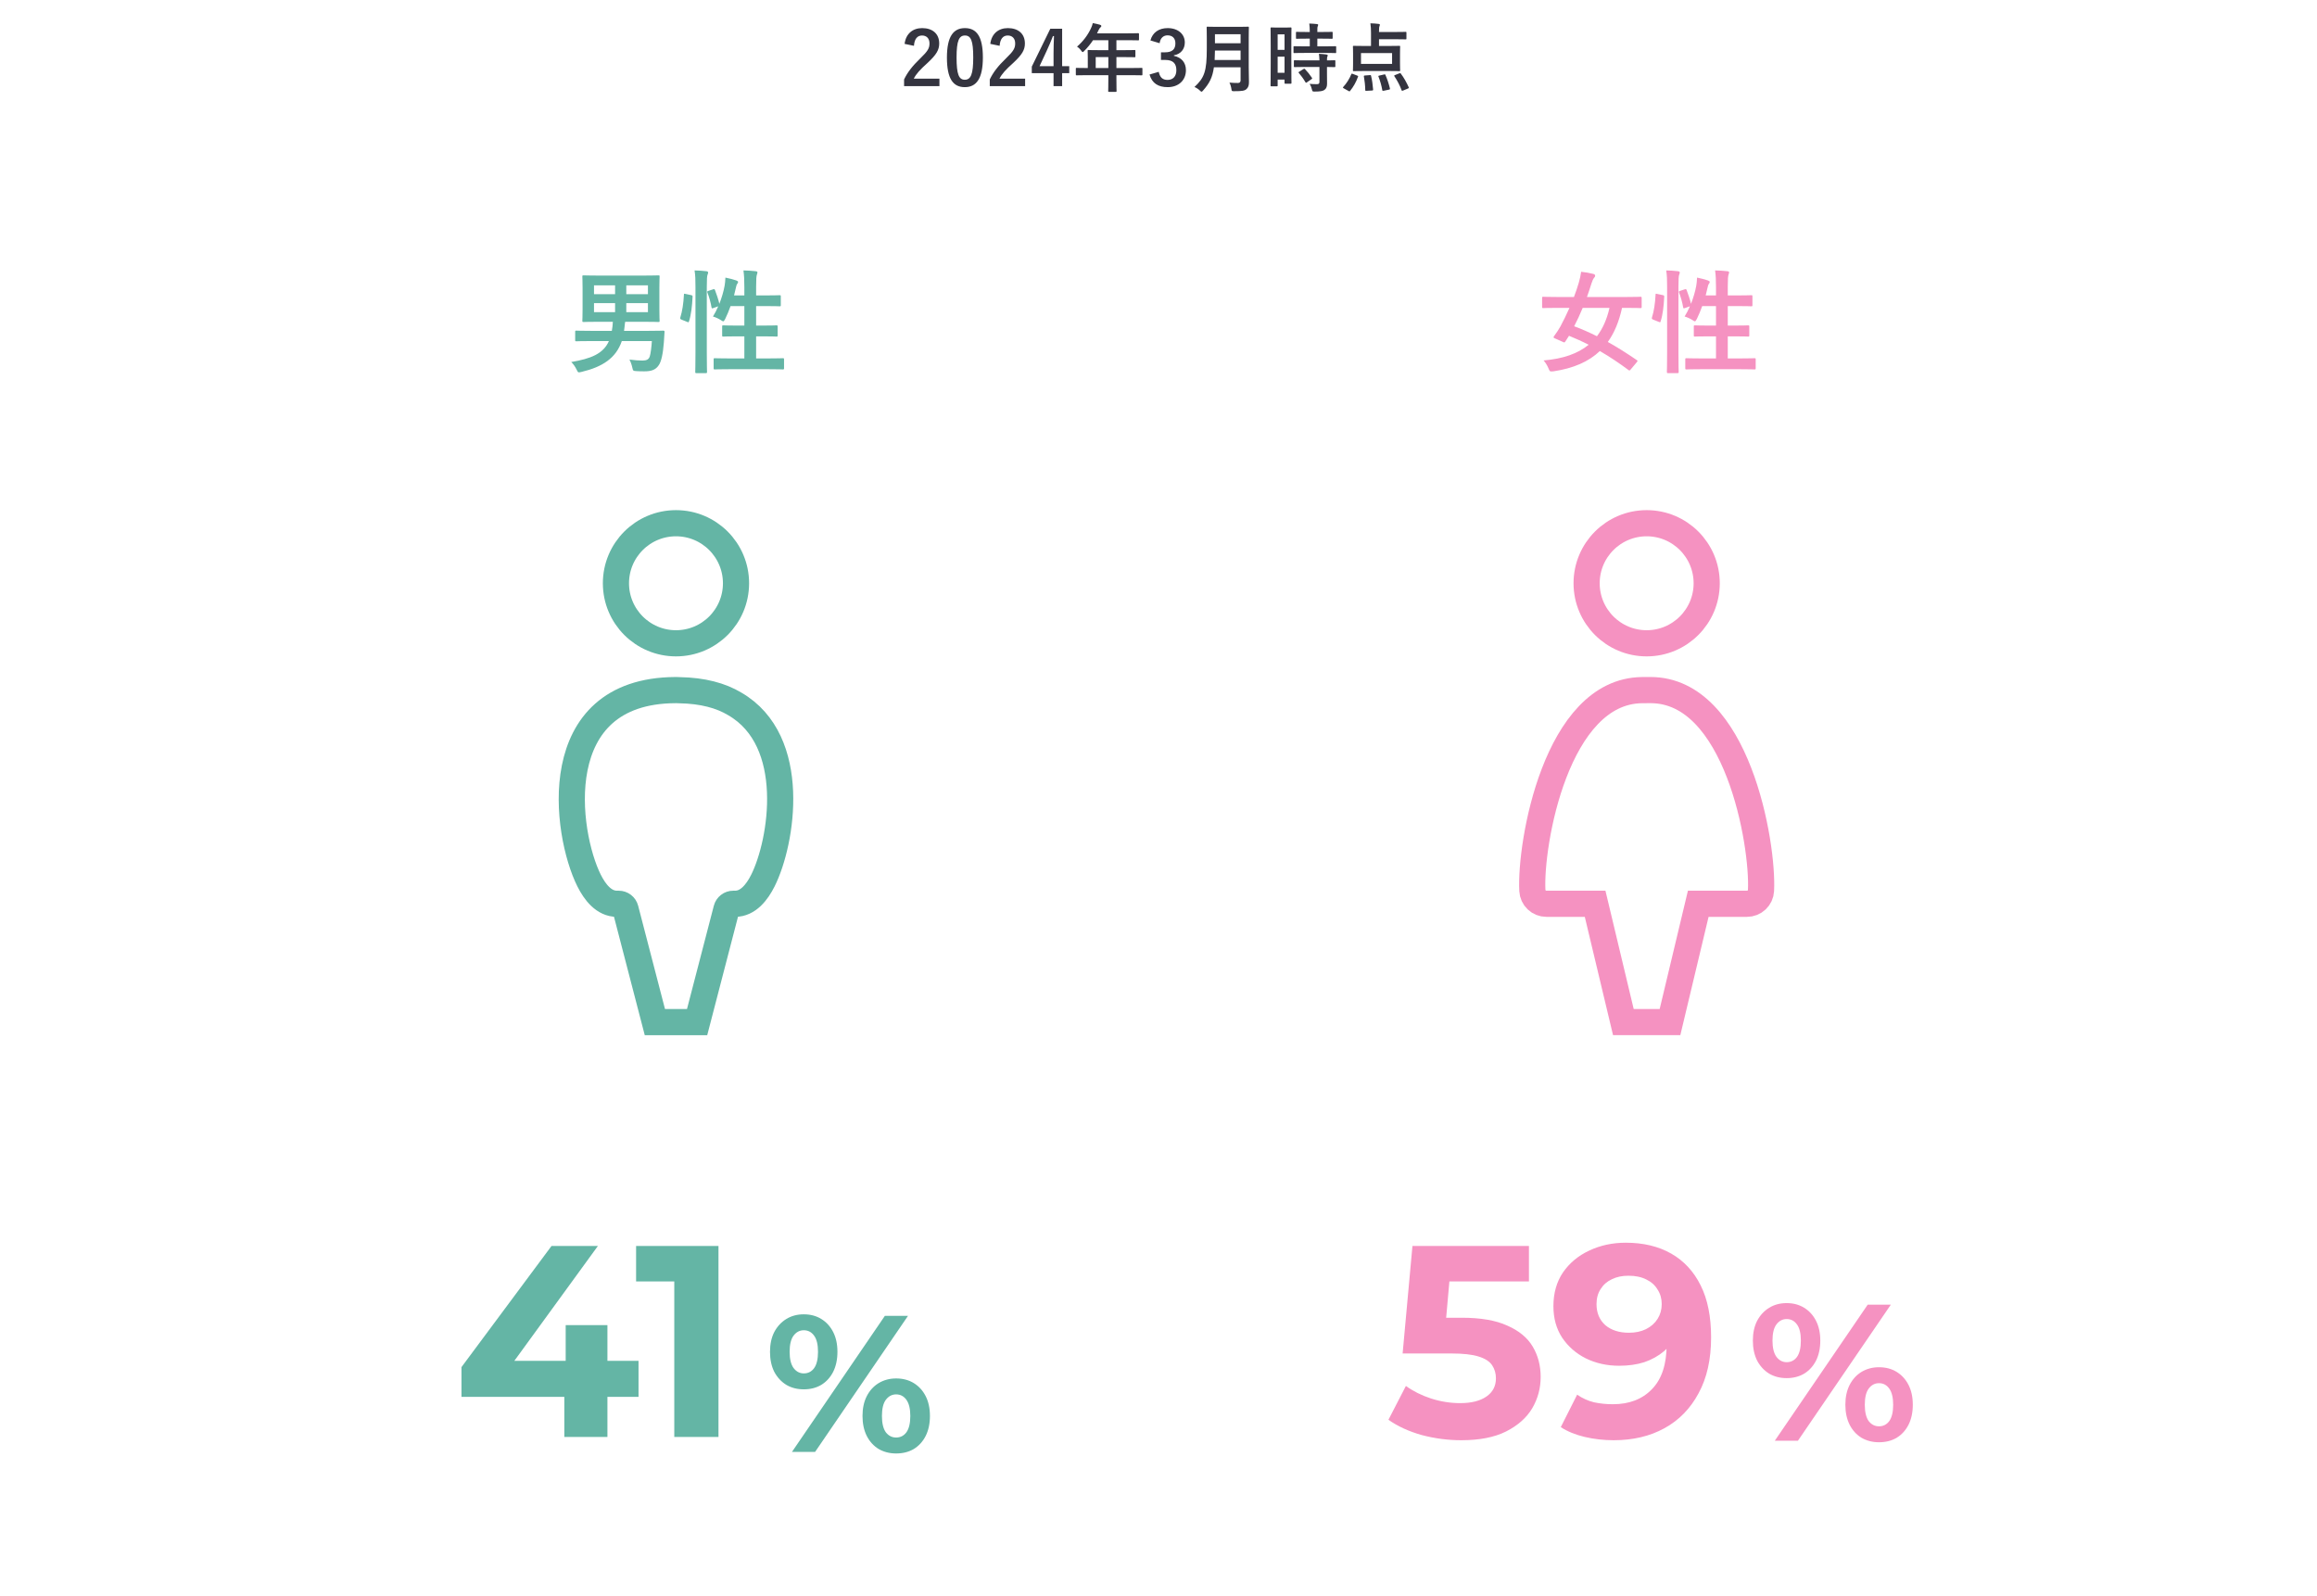 <svg width="620" height="427" viewBox="0 0 620 427" fill="none" xmlns="http://www.w3.org/2000/svg">
<mask id="mask0_702_1303" style="mask-type:luminance" maskUnits="userSpaceOnUse" x="0" y="4" width="620" height="423">
<path d="M620 4.5H0V426.5H620V4.5Z" fill="white"/>
</mask>
<g mask="url(#mask0_702_1303)">
<path d="M174.43 91.26H166.39C164.83 95.85 161.17 98.19 155.62 99.51C155.26 99.6 155.05 99.63 154.9 99.63C154.63 99.63 154.54 99.42 154.27 98.85C153.91 98.1 153.37 97.35 152.86 96.87C158.08 95.97 161.41 94.71 162.94 91.26H158.2C155.35 91.26 154.42 91.32 154.24 91.32C153.94 91.32 153.91 91.29 153.91 91.02V88.8C153.91 88.5 153.94 88.47 154.24 88.47C154.42 88.47 155.35 88.53 158.2 88.53H163.72C163.87 87.72 163.96 86.91 163.99 86.1H160.36C157.42 86.1 156.37 86.16 156.19 86.16C155.86 86.16 155.83 86.13 155.83 85.83C155.83 85.62 155.89 84.78 155.89 82.77V77.07C155.89 75.09 155.83 74.22 155.83 74.01C155.83 73.71 155.86 73.68 156.19 73.68C156.37 73.68 157.42 73.74 160.36 73.74H172C174.94 73.74 175.96 73.68 176.17 73.68C176.47 73.68 176.5 73.71 176.5 74.01C176.5 74.19 176.44 75.09 176.44 77.07V82.77C176.44 84.78 176.5 85.65 176.5 85.83C176.5 86.13 176.47 86.16 176.17 86.16C175.96 86.16 174.94 86.1 172 86.1H167.29C167.23 86.34 167.2 86.7 167.14 87.3C167.11 87.72 167.05 88.14 166.99 88.53H173.44C176.29 88.53 177.28 88.47 177.46 88.47C177.76 88.47 177.85 88.56 177.82 88.86L177.64 91.65C177.4 94.71 176.95 96.78 176.26 97.74C175.42 99 174.22 99.36 172.42 99.36C171.64 99.36 171.13 99.36 170.26 99.3C169.42 99.24 169.39 99.24 169.18 98.28C169 97.47 168.7 96.69 168.43 96.21C169.87 96.39 170.83 96.48 171.88 96.48C173.02 96.48 173.59 96.18 173.86 95.4C174.1 94.74 174.34 92.79 174.43 91.26ZM173.38 83.52V81.12H167.59V83.52H173.38ZM173.38 76.35H167.59V78.72H173.38V76.35ZM158.95 83.52H164.59V81.12H158.95V83.52ZM158.95 78.72H164.59V76.35H158.95V78.72ZM189.61 77.82L190.78 77.43C191.11 77.31 191.2 77.34 191.32 77.61C191.74 78.75 192.22 80.07 192.49 81.3C193.12 79.68 193.63 77.97 193.9 76.44C193.99 75.9 194.08 75.18 194.11 74.28C195.1 74.46 196.39 74.82 196.99 75.03C197.38 75.18 197.5 75.3 197.5 75.45C197.5 75.66 197.44 75.72 197.32 75.87C197.14 76.11 197.02 76.44 196.96 76.8C196.81 77.52 196.63 78.27 196.42 79.05H199.18V76.89C199.18 74.76 199.12 73.83 198.94 72.36C200.08 72.39 201.19 72.45 202.21 72.57C202.51 72.6 202.69 72.72 202.69 72.87C202.69 73.08 202.6 73.26 202.54 73.47C202.39 73.92 202.33 74.61 202.33 76.8V79.05H204.85C207.52 79.05 208.42 78.99 208.6 78.99C208.9 78.99 208.93 79.02 208.93 79.32V81.63C208.93 81.93 208.9 81.96 208.6 81.96C208.42 81.96 207.52 81.9 204.85 81.9H202.33V87.12H203.95C206.65 87.12 207.58 87.06 207.76 87.06C208.06 87.06 208.09 87.09 208.09 87.39V89.73C208.09 90.03 208.06 90.06 207.76 90.06C207.58 90.06 206.65 90 203.95 90H202.33V95.91H205.36C208.3 95.91 209.29 95.85 209.47 95.85C209.77 95.85 209.8 95.88 209.8 96.18V98.49C209.8 98.82 209.77 98.85 209.47 98.85C209.29 98.85 208.3 98.79 205.36 98.79H195.4C192.46 98.79 191.44 98.85 191.29 98.85C190.99 98.85 190.96 98.82 190.96 98.49V96.18C190.96 95.88 190.99 95.85 191.29 95.85C191.44 95.85 192.46 95.91 195.4 95.91H199.18V90H197.38C194.68 90 193.78 90.06 193.57 90.06C193.27 90.06 193.24 90.03 193.24 89.73V87.39C193.24 87.09 193.27 87.06 193.57 87.06C193.78 87.06 194.68 87.12 197.38 87.12H199.18V81.9H195.49C195.07 83.1 194.56 84.3 194.05 85.35C193.81 85.8 193.69 85.98 193.51 85.98C193.39 85.98 193.21 85.86 192.94 85.68C192.25 85.23 191.41 84.87 190.78 84.69C191.29 83.88 191.77 82.95 192.19 81.96L190.93 82.41C190.54 82.56 190.45 82.56 190.39 82.23C190.15 80.85 189.76 79.47 189.31 78.33C189.19 78 189.22 77.94 189.61 77.82ZM186.1 94.26V76.89C186.1 74.76 186.07 73.8 185.86 72.36C187 72.39 188.02 72.45 189.01 72.57C189.31 72.6 189.49 72.75 189.49 72.9C189.49 73.11 189.43 73.26 189.34 73.47C189.19 73.86 189.13 74.61 189.13 76.8V94.23C189.13 97.62 189.19 99.33 189.19 99.48C189.19 99.81 189.16 99.84 188.86 99.84H186.37C186.07 99.84 186.04 99.81 186.04 99.48C186.04 99.33 186.1 97.62 186.1 94.26ZM183.49 78.66L184.9 78.96C185.29 79.05 185.35 79.11 185.32 79.44C185.2 81.9 184.96 84.15 184.36 86.01C184.27 86.31 184.21 86.25 183.88 86.13L182.38 85.53C181.99 85.38 181.96 85.23 182.05 84.93C182.56 83.31 182.89 81.24 183.01 78.84C183.01 78.54 183.07 78.57 183.49 78.66Z" fill="#64B5A5"/>
<path d="M123.485 373.769V365.812L147.575 333.4H159.985L136.406 365.812L130.639 364.133H170.862V373.769H123.485ZM151.006 384.5V373.769L151.371 364.133V354.57H162.54V384.5H151.006ZM180.43 384.5V337.78L185.54 342.89H170.21V333.4H192.256V384.5H180.43Z" fill="#64B5A5"/>
<path d="M211.92 388.5L236.776 352.1H242.964L218.108 388.5H211.92ZM215.092 371.756C213.324 371.756 211.764 371.357 210.412 370.56C209.06 369.728 207.985 368.567 207.188 367.076C206.425 365.551 206.044 363.765 206.044 361.72C206.044 359.675 206.425 357.907 207.188 356.416C207.985 354.925 209.06 353.764 210.412 352.932C211.764 352.1 213.324 351.684 215.092 351.684C216.86 351.684 218.42 352.1 219.772 352.932C221.124 353.764 222.181 354.925 222.944 356.416C223.707 357.907 224.088 359.675 224.088 361.72C224.088 363.765 223.707 365.551 222.944 367.076C222.181 368.567 221.124 369.728 219.772 370.56C218.42 371.357 216.86 371.756 215.092 371.756ZM215.092 367.492C216.236 367.492 217.155 367.024 217.848 366.088C218.541 365.117 218.888 363.661 218.888 361.72C218.888 359.779 218.541 358.34 217.848 357.404C217.155 356.433 216.236 355.948 215.092 355.948C213.983 355.948 213.064 356.433 212.336 357.404C211.643 358.34 211.296 359.779 211.296 361.72C211.296 363.627 211.643 365.065 212.336 366.036C213.064 367.007 213.983 367.492 215.092 367.492ZM239.792 388.916C238.059 388.916 236.499 388.517 235.112 387.72C233.76 386.888 232.703 385.727 231.94 384.236C231.177 382.711 230.796 380.925 230.796 378.88C230.796 376.835 231.177 375.067 231.94 373.576C232.703 372.085 233.76 370.924 235.112 370.092C236.499 369.26 238.059 368.844 239.792 368.844C241.595 368.844 243.172 369.26 244.524 370.092C245.876 370.924 246.933 372.085 247.696 373.576C248.459 375.067 248.84 376.835 248.84 378.88C248.84 380.925 248.459 382.711 247.696 384.236C246.933 385.727 245.876 386.888 244.524 387.72C243.172 388.517 241.595 388.916 239.792 388.916ZM239.792 384.652C240.936 384.652 241.855 384.184 242.548 383.248C243.241 382.277 243.588 380.821 243.588 378.88C243.588 376.973 243.241 375.535 242.548 374.564C241.855 373.593 240.936 373.108 239.792 373.108C238.683 373.108 237.764 373.593 237.036 374.564C236.343 375.5 235.996 376.939 235.996 378.88C235.996 380.821 236.343 382.277 237.036 383.248C237.764 384.184 238.683 384.652 239.792 384.652Z" fill="#64B5A5"/>
<path d="M180.883 172.134C189.756 172.134 196.949 164.941 196.949 156.068C196.949 147.195 189.756 140.002 180.883 140.002C172.01 140.002 164.817 147.195 164.817 156.068C164.817 164.941 172.01 172.134 180.883 172.134Z" stroke="#64B5A5" stroke-width="7" stroke-miterlimit="10"/>
<path d="M196.591 188.336C192.902 186.124 188.06 184.791 181.803 184.684C181.549 184.678 181.313 184.655 181.053 184.654H180.884C180.828 184.654 180.772 184.649 180.714 184.654C145.996 184.854 151.314 222.989 157.621 235.599C159.181 238.718 161.584 241.832 165.071 241.832H165.564C165.978 241.832 166.38 241.969 166.708 242.223C167.035 242.476 167.269 242.831 167.373 243.232L175.237 273.497H186.537L194.401 243.232C194.505 242.831 194.739 242.476 195.067 242.222C195.394 241.969 195.797 241.831 196.211 241.832H196.704C200.191 241.832 202.592 238.718 204.153 235.599C209.275 225.347 213.748 198.233 196.591 188.336Z" stroke="#64B5A5" stroke-width="7" stroke-miterlimit="10"/>
<path d="M437.97 96.93L436.38 98.82C436.11 99.18 436.02 99.21 435.75 99C433.29 97.17 430.74 95.46 428.1 93.93C425.1 96.78 421.05 98.55 415.68 99.36C415.38 99.39 415.17 99.39 415.02 99.39C414.72 99.39 414.6 99.18 414.36 98.58C414 97.71 413.49 96.93 413.04 96.45C418.29 96 422.22 94.62 425.1 92.25C423.36 91.35 421.62 90.57 419.85 89.85C419.55 90.33 419.19 90.9 418.86 91.38C418.65 91.68 418.59 91.68 418.23 91.5L416.07 90.54C415.68 90.39 415.62 90.27 415.83 89.97C416.55 89.01 417.12 88.11 417.54 87.36C418.35 85.86 419.19 84.15 419.97 82.38H416.73C414.06 82.38 413.16 82.44 412.98 82.44C412.68 82.44 412.65 82.41 412.65 82.11V79.77C412.65 79.44 412.68 79.41 412.98 79.41C413.16 79.41 414.06 79.47 416.73 79.47H421.17C421.68 78.15 422.1 76.86 422.46 75.66C422.76 74.64 422.97 73.65 423.09 72.72C424.26 72.84 425.43 73.05 426.33 73.29C426.72 73.38 426.84 73.56 426.84 73.8C426.84 74.01 426.72 74.16 426.51 74.4C426.27 74.7 426.12 75.09 425.88 75.78C425.49 77.04 425.07 78.27 424.65 79.47H435.18C437.85 79.47 438.75 79.41 438.93 79.41C439.26 79.41 439.29 79.44 439.29 79.77V82.11C439.29 82.41 439.26 82.44 438.93 82.44C438.75 82.44 437.85 82.38 435.18 82.38H434.04C433.23 86.04 432 89.04 430.23 91.5C432.78 92.91 435.36 94.56 438 96.36C438.27 96.54 438.24 96.6 437.97 96.93ZM430.68 82.38H423.51C422.79 84.12 422.04 85.74 421.23 87.3C423.27 88.05 425.28 88.95 427.32 89.97C428.88 87.93 429.99 85.41 430.68 82.38ZM449.61 77.82L450.78 77.43C451.11 77.31 451.2 77.34 451.32 77.61C451.74 78.75 452.22 80.07 452.49 81.3C453.12 79.68 453.63 77.97 453.9 76.44C453.99 75.9 454.08 75.18 454.11 74.28C455.1 74.46 456.39 74.82 456.99 75.03C457.38 75.18 457.5 75.3 457.5 75.45C457.5 75.66 457.44 75.72 457.32 75.87C457.14 76.11 457.02 76.44 456.96 76.8C456.81 77.52 456.63 78.27 456.42 79.05H459.18V76.89C459.18 74.76 459.12 73.83 458.94 72.36C460.08 72.39 461.19 72.45 462.21 72.57C462.51 72.6 462.69 72.72 462.69 72.87C462.69 73.08 462.6 73.26 462.54 73.47C462.39 73.92 462.33 74.61 462.33 76.8V79.05H464.85C467.52 79.05 468.42 78.99 468.6 78.99C468.9 78.99 468.93 79.02 468.93 79.32V81.63C468.93 81.93 468.9 81.96 468.6 81.96C468.42 81.96 467.52 81.9 464.85 81.9H462.33V87.12H463.95C466.65 87.12 467.58 87.06 467.76 87.06C468.06 87.06 468.09 87.09 468.09 87.39V89.73C468.09 90.03 468.06 90.06 467.76 90.06C467.58 90.06 466.65 90 463.95 90H462.33V95.91H465.36C468.3 95.91 469.29 95.85 469.47 95.85C469.77 95.85 469.8 95.88 469.8 96.18V98.49C469.8 98.82 469.77 98.85 469.47 98.85C469.29 98.85 468.3 98.79 465.36 98.79H455.4C452.46 98.79 451.44 98.85 451.29 98.85C450.99 98.85 450.96 98.82 450.96 98.49V96.18C450.96 95.88 450.99 95.85 451.29 95.85C451.44 95.85 452.46 95.91 455.4 95.91H459.18V90H457.38C454.68 90 453.78 90.06 453.57 90.06C453.27 90.06 453.24 90.03 453.24 89.73V87.39C453.24 87.09 453.27 87.06 453.57 87.06C453.78 87.06 454.68 87.12 457.38 87.12H459.18V81.9H455.49C455.07 83.1 454.56 84.3 454.05 85.35C453.81 85.8 453.69 85.98 453.51 85.98C453.39 85.98 453.21 85.86 452.94 85.68C452.25 85.23 451.41 84.87 450.78 84.69C451.29 83.88 451.77 82.95 452.19 81.96L450.93 82.41C450.54 82.56 450.45 82.56 450.39 82.23C450.15 80.85 449.76 79.47 449.31 78.33C449.19 78 449.22 77.94 449.61 77.82ZM446.1 94.26V76.89C446.1 74.76 446.07 73.8 445.86 72.36C447 72.39 448.02 72.45 449.01 72.57C449.31 72.6 449.49 72.75 449.49 72.9C449.49 73.11 449.43 73.26 449.34 73.47C449.19 73.86 449.13 74.61 449.13 76.8V94.23C449.13 97.62 449.19 99.33 449.19 99.48C449.19 99.81 449.16 99.84 448.86 99.84H446.37C446.07 99.84 446.04 99.81 446.04 99.48C446.04 99.33 446.1 97.62 446.1 94.26ZM443.49 78.66L444.9 78.96C445.29 79.05 445.35 79.11 445.32 79.44C445.2 81.9 444.96 84.15 444.36 86.01C444.27 86.31 444.21 86.25 443.88 86.13L442.38 85.53C441.99 85.38 441.96 85.23 442.05 84.93C442.56 83.31 442.89 81.24 443.01 78.84C443.01 78.54 443.07 78.57 443.49 78.66Z" fill="#F592C1"/>
<path d="M391.02 385.376C387.467 385.376 383.939 384.914 380.435 383.989C376.98 383.016 374.011 381.653 371.529 379.901L376.201 370.849C378.148 372.26 380.386 373.38 382.917 374.207C385.496 375.034 388.1 375.448 390.728 375.448C393.697 375.448 396.033 374.864 397.736 373.696C399.439 372.528 400.291 370.898 400.291 368.805C400.291 367.491 399.95 366.323 399.269 365.301C398.588 364.279 397.371 363.5 395.619 362.965C393.916 362.43 391.507 362.162 388.392 362.162H375.325L377.953 333.4H409.124V342.89H382.187L388.319 337.488L386.494 358.001L380.362 352.599H391.166C396.227 352.599 400.291 353.305 403.357 354.716C406.472 356.079 408.735 357.952 410.146 360.337C411.557 362.722 412.263 365.423 412.263 368.44C412.263 371.457 411.509 374.256 410 376.835C408.491 379.366 406.155 381.434 402.992 383.04C399.877 384.597 395.887 385.376 391.02 385.376ZM435.019 332.524C439.74 332.524 443.803 333.497 447.21 335.444C450.617 337.391 453.245 340.238 455.094 343.985C456.943 347.684 457.868 352.307 457.868 357.855C457.868 363.744 456.749 368.732 454.51 372.82C452.32 376.908 449.278 380.023 445.385 382.164C441.492 384.305 436.966 385.376 431.807 385.376C429.13 385.376 426.551 385.084 424.069 384.5C421.587 383.916 419.446 383.04 417.645 381.872L422.025 373.185C423.436 374.158 424.945 374.84 426.551 375.229C428.157 375.57 429.836 375.74 431.588 375.74C435.968 375.74 439.448 374.402 442.027 371.725C444.655 369.048 445.969 365.082 445.969 359.826C445.969 358.95 445.945 357.977 445.896 356.906C445.847 355.835 445.726 354.765 445.531 353.694L448.743 356.76C447.916 358.658 446.748 360.264 445.239 361.578C443.73 362.843 441.978 363.817 439.983 364.498C437.988 365.131 435.749 365.447 433.267 365.447C430.006 365.447 427.038 364.79 424.361 363.476C421.733 362.162 419.616 360.313 418.01 357.928C416.453 355.543 415.674 352.745 415.674 349.533C415.674 346.029 416.526 343.012 418.229 340.481C419.981 337.95 422.317 336.004 425.237 334.641C428.206 333.23 431.466 332.524 435.019 332.524ZM435.749 341.357C434.046 341.357 432.561 341.673 431.296 342.306C430.031 342.89 429.033 343.766 428.303 344.934C427.573 346.053 427.208 347.392 427.208 348.949C427.208 351.285 427.987 353.159 429.544 354.57C431.15 355.933 433.267 356.614 435.895 356.614C437.598 356.614 439.107 356.298 440.421 355.665C441.784 354.984 442.83 354.059 443.56 352.891C444.29 351.723 444.655 350.409 444.655 348.949C444.655 347.489 444.29 346.199 443.56 345.08C442.879 343.912 441.881 343.012 440.567 342.379C439.253 341.698 437.647 341.357 435.749 341.357Z" fill="#F592C1"/>
<path d="M474.92 385.5L499.776 349.1H505.964L481.108 385.5H474.92ZM478.092 368.756C476.324 368.756 474.764 368.357 473.412 367.56C472.06 366.728 470.985 365.567 470.188 364.076C469.425 362.551 469.044 360.765 469.044 358.72C469.044 356.675 469.425 354.907 470.188 353.416C470.985 351.925 472.06 350.764 473.412 349.932C474.764 349.1 476.324 348.684 478.092 348.684C479.86 348.684 481.42 349.1 482.772 349.932C484.124 350.764 485.181 351.925 485.944 353.416C486.707 354.907 487.088 356.675 487.088 358.72C487.088 360.765 486.707 362.551 485.944 364.076C485.181 365.567 484.124 366.728 482.772 367.56C481.42 368.357 479.86 368.756 478.092 368.756ZM478.092 364.492C479.236 364.492 480.155 364.024 480.848 363.088C481.541 362.117 481.888 360.661 481.888 358.72C481.888 356.779 481.541 355.34 480.848 354.404C480.155 353.433 479.236 352.948 478.092 352.948C476.983 352.948 476.064 353.433 475.336 354.404C474.643 355.34 474.296 356.779 474.296 358.72C474.296 360.627 474.643 362.065 475.336 363.036C476.064 364.007 476.983 364.492 478.092 364.492ZM502.792 385.916C501.059 385.916 499.499 385.517 498.112 384.72C496.76 383.888 495.703 382.727 494.94 381.236C494.177 379.711 493.796 377.925 493.796 375.88C493.796 373.835 494.177 372.067 494.94 370.576C495.703 369.085 496.76 367.924 498.112 367.092C499.499 366.26 501.059 365.844 502.792 365.844C504.595 365.844 506.172 366.26 507.524 367.092C508.876 367.924 509.933 369.085 510.696 370.576C511.459 372.067 511.84 373.835 511.84 375.88C511.84 377.925 511.459 379.711 510.696 381.236C509.933 382.727 508.876 383.888 507.524 384.72C506.172 385.517 504.595 385.916 502.792 385.916ZM502.792 381.652C503.936 381.652 504.855 381.184 505.548 380.248C506.241 379.277 506.588 377.821 506.588 375.88C506.588 373.973 506.241 372.535 505.548 371.564C504.855 370.593 503.936 370.108 502.792 370.108C501.683 370.108 500.764 370.593 500.036 371.564C499.343 372.5 498.996 373.939 498.996 375.88C498.996 377.821 499.343 379.277 500.036 380.248C500.764 381.184 501.683 381.652 502.792 381.652Z" fill="#F592C1"/>
<path d="M441.664 184.652C440.885 184.652 439.389 184.663 439.389 184.663C416.395 184.901 409.406 225.817 410.038 238.274C410.087 239.235 410.504 240.139 411.202 240.802C411.899 241.464 412.825 241.832 413.787 241.831H426.834L434.394 273.491H446.869L454.43 241.831H467.476C468.438 241.832 469.364 241.464 470.061 240.802C470.759 240.139 471.176 239.235 471.225 238.274C471.845 225.783 464.819 184.652 441.664 184.652Z" stroke="#F592C1" stroke-width="7" stroke-miterlimit="10"/>
<path d="M440.625 172.134C449.498 172.134 456.691 164.941 456.691 156.068C456.691 147.195 449.498 140.002 440.625 140.002C431.752 140.002 424.559 147.195 424.559 156.068C424.559 164.941 431.752 172.134 440.625 172.134Z" stroke="#F592C1" stroke-width="7" stroke-miterlimit="10"/>
</g>
<path d="M244.56 12.26L242.06 11.74C242.4 9 244.26 7.52 246.76 7.52C249.5 7.52 251.32 9 251.32 11.64C251.32 13.34 250.58 14.62 248.24 16.8C246.14 18.68 245.14 19.8 244.52 21.04H251.38V23.04H241.92V21.26C242.82 19.38 244.1 17.7 246.28 15.6C248.28 13.68 248.72 12.88 248.72 11.62C248.72 10.28 247.94 9.5 246.72 9.5C245.46 9.5 244.68 10.44 244.56 12.26ZM258.205 7.52C261.285 7.52 263.005 9.72 263.005 15.36C263.005 21.02 261.285 23.32 258.165 23.32C255.025 23.32 253.385 21.06 253.385 15.4C253.385 9.74 255.125 7.52 258.205 7.52ZM258.205 9.5C256.645 9.5 255.965 10.86 255.965 15.38C255.965 19.88 256.585 21.34 258.165 21.34C259.785 21.34 260.425 19.86 260.425 15.38C260.425 10.88 259.805 9.5 258.205 9.5ZM267.49 12.26L264.99 11.74C265.33 9 267.19 7.52 269.69 7.52C272.43 7.52 274.25 9 274.25 11.64C274.25 13.34 273.51 14.62 271.17 16.8C269.07 18.68 268.07 19.8 267.45 21.04H274.31V23.04H264.85V21.26C265.75 19.38 267.03 17.7 269.21 15.6C271.21 13.68 271.65 12.88 271.65 11.62C271.65 10.28 270.87 9.5 269.65 9.5C268.39 9.5 267.61 10.44 267.49 12.26ZM284.215 7.68V17.7H286.115V19.58H284.215V23.04H281.915V19.58H276.095V17.82L281.055 7.68H284.215ZM281.915 17.7V14.34C281.915 12.72 281.975 11.2 282.035 9.66H281.755C281.255 10.98 280.675 12.32 280.055 13.66L278.175 17.7H281.915ZM296.579 20.12H290.599C288.839 20.12 288.219 20.16 288.099 20.16C287.899 20.16 287.879 20.14 287.879 19.94V18.36C287.879 18.18 287.899 18.16 288.099 18.16C288.219 18.16 288.839 18.2 290.599 18.2H291.079V15.4C291.079 14.26 291.039 13.72 291.039 13.6C291.039 13.4 291.059 13.38 291.279 13.38C291.399 13.38 292.079 13.42 294.019 13.42H296.579V10.76H292.479C291.819 11.76 291.039 12.72 290.139 13.62C289.939 13.84 289.819 13.94 289.719 13.94C289.619 13.94 289.519 13.82 289.319 13.56C288.939 13.04 288.579 12.72 288.199 12.48C289.859 11.04 291.079 9.38 291.899 7.64C292.139 7.14 292.319 6.66 292.419 6.18C293.139 6.32 293.799 6.46 294.339 6.62C294.579 6.7 294.699 6.8 294.699 6.96C294.699 7.12 294.599 7.2 294.459 7.34C294.299 7.48 294.159 7.64 293.959 8.06L293.559 8.92H301.819C303.759 8.92 304.439 8.88 304.559 8.88C304.759 8.88 304.779 8.9 304.779 9.1V10.58C304.779 10.78 304.759 10.8 304.559 10.8C304.439 10.8 303.759 10.76 301.819 10.76H298.739V13.42H300.879C302.839 13.42 303.499 13.38 303.619 13.38C303.799 13.38 303.819 13.4 303.819 13.6V15.1C303.819 15.3 303.799 15.32 303.619 15.32C303.499 15.32 302.839 15.28 300.879 15.28H298.739V18.2H302.979C304.739 18.2 305.359 18.16 305.479 18.16C305.679 18.16 305.699 18.18 305.699 18.36V19.94C305.699 20.14 305.679 20.16 305.479 20.16C305.359 20.16 304.739 20.12 302.979 20.12H298.739V21.1C298.739 23.2 298.779 24.26 298.779 24.36C298.779 24.56 298.759 24.58 298.559 24.58H296.779C296.559 24.58 296.539 24.56 296.539 24.36C296.539 24.24 296.579 23.2 296.579 21.1V20.12ZM293.199 18.2H296.579V15.28H293.199V18.2ZM310.299 11.56L307.839 10.82C308.419 8.66 310.139 7.52 312.459 7.52C315.239 7.52 317.039 9.14 317.039 11.36C317.039 13.16 315.959 14.48 314.119 14.8V14.94C316.179 15.38 317.339 16.76 317.339 18.78C317.339 21.48 315.379 23.32 312.459 23.32C309.939 23.32 308.279 22.3 307.599 19.94L310.059 19.22C310.399 20.76 311.119 21.38 312.439 21.38C313.879 21.38 314.779 20.42 314.779 18.8C314.779 17.06 313.959 16.04 311.819 16.04H310.659V14H311.719C313.719 14 314.519 13.14 314.519 11.6C314.519 10.2 313.699 9.46 312.419 9.46C311.359 9.46 310.499 10.12 310.299 11.56ZM334.144 10.1V17.96C334.144 19.34 334.204 20.86 334.204 21.96C334.204 22.82 334.064 23.34 333.564 23.82C333.044 24.3 332.364 24.4 330.244 24.4C329.624 24.4 329.584 24.42 329.504 23.78C329.424 23.2 329.204 22.5 328.984 22.1C329.844 22.18 330.484 22.2 331.264 22.2C331.744 22.2 331.964 21.94 331.964 21.5V18H324.824C324.444 20.78 323.584 22.34 321.944 24.2C321.744 24.42 321.644 24.54 321.524 24.54C321.404 24.54 321.284 24.44 321.064 24.22C320.644 23.8 320.104 23.48 319.624 23.28C322.264 20.82 322.924 19.12 322.924 13.04V10.1C322.924 8.4 322.884 7.5 322.884 7.38C322.884 7.16 322.904 7.14 323.104 7.14C323.244 7.14 323.904 7.18 325.764 7.18H331.324C333.184 7.18 333.824 7.14 333.964 7.14C334.164 7.14 334.184 7.16 334.184 7.38C334.184 7.5 334.144 8.4 334.144 10.1ZM325.024 16.06H331.964V13.52H325.104C325.084 14.46 325.064 15.3 325.024 16.06ZM331.964 9.16H325.104V11.58H331.964V9.16ZM345.544 11.6V16.18C345.544 21.16 345.584 22.06 345.584 22.18C345.584 22.38 345.564 22.4 345.364 22.4H343.924C343.744 22.4 343.724 22.38 343.724 22.18V21.3H341.884V22.88C341.884 23.08 341.864 23.1 341.684 23.1H340.204C340.004 23.1 339.984 23.08 339.984 22.88C339.984 22.76 340.024 21.74 340.024 16.72V12.36C340.024 8.74 339.984 7.68 339.984 7.56C339.984 7.36 340.004 7.34 340.204 7.34C340.344 7.34 340.724 7.38 341.924 7.38H343.644C344.844 7.38 345.224 7.34 345.364 7.34C345.564 7.34 345.584 7.36 345.584 7.56C345.584 7.68 345.544 8.66 345.544 11.6ZM341.884 19.48H343.724V15.16H341.884V19.48ZM343.724 9.2H341.884V13.34H343.724V9.2ZM354.624 14.16H349.044C347.144 14.16 346.484 14.2 346.364 14.2C346.144 14.2 346.124 14.18 346.124 13.96V12.58C346.124 12.38 346.144 12.36 346.364 12.36C346.484 12.36 347.144 12.4 349.044 12.4H350.484V10.34H349.544C347.764 10.34 347.144 10.38 347.024 10.38C346.804 10.38 346.784 10.36 346.784 10.16V8.76C346.784 8.54 346.804 8.52 347.024 8.52C347.144 8.52 347.764 8.56 349.544 8.56H350.484C350.464 7.52 350.444 7 350.344 6.3C351.124 6.32 351.664 6.36 352.404 6.44C352.604 6.46 352.724 6.54 352.724 6.64C352.724 6.8 352.664 6.9 352.604 7.06C352.504 7.28 352.504 7.66 352.504 8.56H353.844C355.664 8.56 356.264 8.52 356.384 8.52C356.584 8.52 356.604 8.54 356.604 8.76V10.16C356.604 10.36 356.584 10.38 356.384 10.38C356.264 10.38 355.664 10.34 353.844 10.34H352.504V12.4H354.624C356.524 12.4 357.184 12.36 357.304 12.36C357.524 12.36 357.544 12.38 357.544 12.58V13.96C357.544 14.18 357.524 14.2 357.304 14.2C357.184 14.2 356.524 14.16 354.624 14.16ZM353.064 17.92H349.124C347.224 17.92 346.584 17.96 346.464 17.96C346.244 17.96 346.224 17.94 346.224 17.74V16.34C346.224 16.14 346.244 16.12 346.464 16.12C346.584 16.12 347.224 16.16 349.124 16.16H353.064C353.044 15.34 352.984 14.86 352.924 14.4C353.684 14.44 354.404 14.5 354.944 14.58C355.164 14.62 355.284 14.7 355.284 14.8C355.284 14.94 355.244 15.02 355.184 15.14C355.104 15.3 355.084 15.54 355.084 16.16C356.444 16.16 356.984 16.12 357.084 16.12C357.304 16.12 357.324 16.14 357.324 16.34V17.74C357.324 17.94 357.304 17.96 357.084 17.96C356.984 17.96 356.444 17.94 355.084 17.92V19.9C355.084 20.82 355.104 21.68 355.104 22.36C355.104 23.1 354.964 23.66 354.404 24.06C353.964 24.36 353.304 24.5 351.804 24.5C351.204 24.5 351.184 24.5 351.044 23.9C350.904 23.3 350.704 22.84 350.444 22.44C351.144 22.5 351.744 22.52 352.404 22.52C352.884 22.52 353.064 22.36 353.064 21.9V17.92ZM347.664 19.18L348.784 18.48C348.984 18.36 349.044 18.36 349.204 18.5C349.884 19.2 350.484 19.96 351.044 20.8C351.164 20.98 351.144 21.04 350.944 21.18L349.724 22.02C349.604 22.1 349.544 22.14 349.484 22.14C349.424 22.14 349.384 22.1 349.324 22C348.724 20.98 348.144 20.22 347.564 19.54C347.424 19.38 347.424 19.32 347.664 19.18ZM366.864 12.3V8.82C366.864 7.74 366.824 7.14 366.704 6.24C367.444 6.26 368.244 6.3 368.924 6.4C369.124 6.42 369.224 6.48 369.224 6.6C369.224 6.74 369.204 6.84 369.144 7C369.044 7.2 369.004 7.5 369.004 8.4V8.56H373.524C375.364 8.56 376.004 8.52 376.124 8.52C376.324 8.52 376.344 8.54 376.344 8.74V10.34C376.344 10.52 376.324 10.54 376.124 10.54C376.004 10.54 375.364 10.5 373.524 10.5H369.004V12.3H371.664C373.604 12.3 374.304 12.26 374.444 12.26C374.644 12.26 374.664 12.28 374.664 12.46C374.664 12.58 374.624 13.1 374.624 14.26V17.04C374.624 18.2 374.664 18.7 374.664 18.82C374.664 19.02 374.644 19.04 374.444 19.04C374.304 19.04 373.604 19 371.664 19H365.024C363.064 19 362.364 19.04 362.244 19.04C362.044 19.04 362.024 19.02 362.024 18.82C362.024 18.68 362.064 18.2 362.064 17.04V14.26C362.064 13.1 362.024 12.6 362.024 12.46C362.024 12.28 362.044 12.26 362.244 12.26C362.364 12.26 363.064 12.3 365.024 12.3H366.864ZM364.184 14.2V17.1H372.504V14.2H364.184ZM360.844 24.34L359.584 23.64C359.304 23.48 359.304 23.42 359.444 23.26C360.324 22.3 361.104 21.08 361.584 19.88C361.664 19.66 361.724 19.68 362.004 19.78L363.164 20.22C363.404 20.32 363.464 20.34 363.384 20.54C362.864 22 362.144 23.24 361.284 24.3C361.224 24.4 361.184 24.44 361.104 24.44C361.044 24.44 360.964 24.42 360.844 24.34ZM373.304 20.08L374.404 19.64C374.664 19.54 374.704 19.52 374.844 19.7C375.644 20.74 376.404 22.12 376.944 23.32C377.024 23.5 377.024 23.56 376.764 23.68L375.424 24.24C375.164 24.32 375.124 24.34 375.064 24.16C374.584 22.86 373.904 21.58 373.124 20.4C373.004 20.24 373.064 20.18 373.304 20.08ZM369.104 20.22L370.384 19.92C370.644 19.86 370.664 19.9 370.744 20.1C371.204 21.12 371.664 22.54 371.924 23.66C371.964 23.88 371.944 23.92 371.684 23.98L370.264 24.28C369.964 24.32 369.924 24.32 369.884 24.12C369.684 22.92 369.284 21.54 368.864 20.5C368.784 20.32 368.824 20.28 369.104 20.22ZM365.244 20.2L366.544 20.1C366.804 20.08 366.844 20.1 366.884 20.32C367.164 21.4 367.324 22.7 367.424 23.92C367.444 24.12 367.404 24.2 367.144 24.22L365.664 24.3C365.384 24.32 365.324 24.3 365.324 24.1C365.304 22.9 365.164 21.58 364.964 20.48C364.924 20.28 364.984 20.22 365.244 20.2Z" fill="#34343F"/>
</svg>
